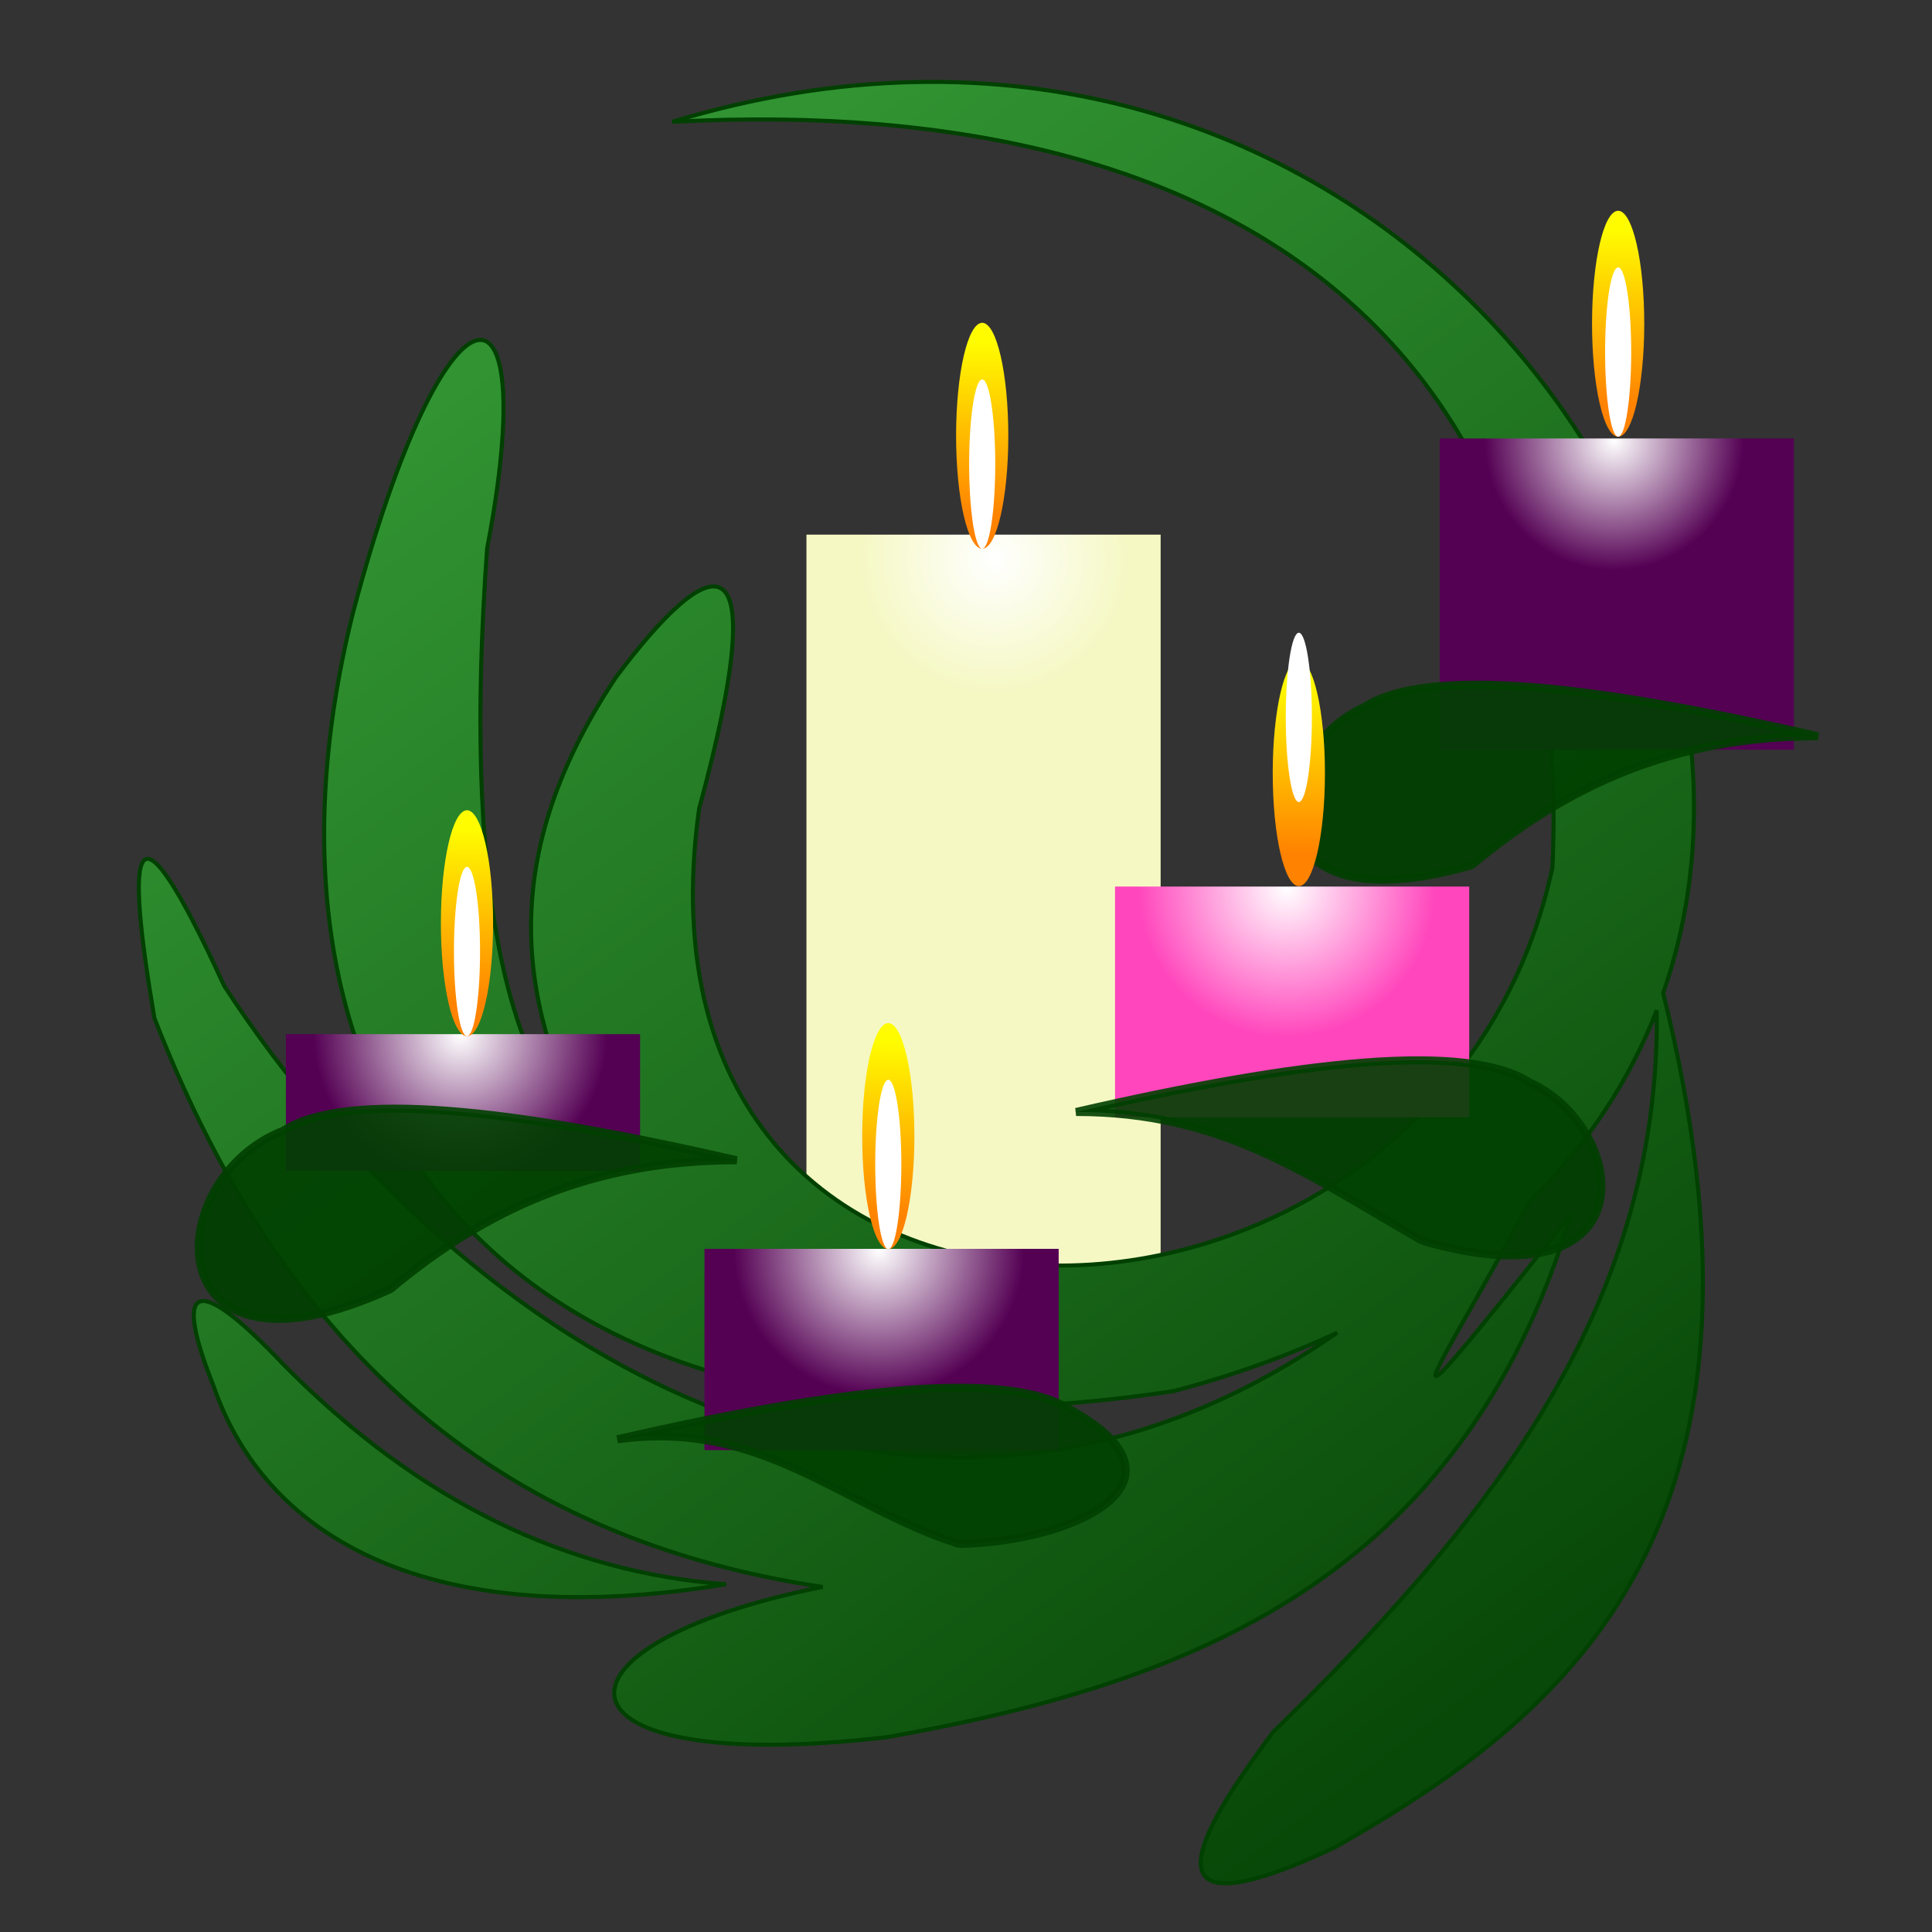 <svg xmlns="http://www.w3.org/2000/svg" stroke-width=".501" stroke-linejoin="bevel" fill-rule="evenodd" overflow="visible" width="960" height="960" viewBox="0 0 720 720"><rect x="0" y="0" width="720" height="720" fill="#333333" stroke="none"/><defs><linearGradient id="k" gradientUnits="userSpaceOnUse" x1="0" y1="0" x2="65.022" y2="0" gradientTransform="rotate(-91.496 472.953 116.76) skewX(-.977)"><stop offset="0" stop-color="#fffc00"/><stop offset="1" stop-color="#ff8200"/></linearGradient><linearGradient id="b" gradientUnits="userSpaceOnUse" x1="0" y1="0" x2="371" y2="-500" gradientTransform="translate(177.537 580.601)"><stop offset="0" stop-color="#319332"/><stop offset="1" stop-color="#084808"/></linearGradient><linearGradient id="g" gradientUnits="userSpaceOnUse" x1="0" y1="0" x2="65.022" y2="0" gradientTransform="rotate(-91.496 288.47 119.46) skewX(-.977)"><stop offset="0" stop-color="#fffc00"/><stop offset="1" stop-color="#ff8200"/></linearGradient><linearGradient id="h" gradientUnits="userSpaceOnUse" x1="0" y1="0" x2="65.022" y2="0" gradientTransform="rotate(-91.496 328.318 3.309) skewX(-.977)"><stop offset="0" stop-color="#fffc00"/><stop offset="1" stop-color="#ff8200"/></linearGradient><linearGradient id="i" gradientUnits="userSpaceOnUse" x1="0" y1="0" x2="65.022" y2="0" gradientTransform="rotate(-91.496 470.7 -3.594) skewX(-.977)"><stop offset="0" stop-color="#fffc00"/><stop offset="1" stop-color="#ff8200"/></linearGradient><linearGradient id="j" gradientUnits="userSpaceOnUse" x1="0" y1="0" x2="65.022" y2="0" gradientTransform="rotate(-91.496 611.79 22.19) skewX(-.977)"><stop offset="0" stop-color="#fffc00"/><stop offset="1" stop-color="#ff8200"/></linearGradient><radialGradient id="c" gradientUnits="userSpaceOnUse" cx="171.537" cy="334.214" r="54.83"><stop offset="0" stop-color="#fff"/><stop offset="1" stop-color="#540053"/></radialGradient><radialGradient id="d" gradientUnits="userSpaceOnUse" cx="327.537" cy="254.033" r="54.22"><stop offset="0" stop-color="#fff"/><stop offset="1" stop-color="#540053"/></radialGradient><radialGradient id="e" gradientUnits="userSpaceOnUse" cx="601.537" cy="555.722" r="48.33"><stop offset="0" stop-color="#fff"/><stop offset="1" stop-color="#540053"/></radialGradient><radialGradient id="a" gradientUnits="userSpaceOnUse" cx="370.537" cy="511.755" r="50.393"><stop offset="0" stop-color="#fff"/><stop offset="1" stop-color="#f5f8c3"/></radialGradient><radialGradient id="f" gradientUnits="userSpaceOnUse" cx="479.537" cy="388.949" r="55.554"><stop offset="0" stop-color="#fff"/><stop offset="1" stop-color="#ff46bc"/></radialGradient></defs><g fill="none" stroke="#000" font-family="Times New Roman" font-size="16"><path d="M300.537 520.756V226.755h131.999v294.001H300.537z" fill="url(#a)" stroke="none" transform="matrix(1 0 0 -1 0 720)"/><path d="M474.537 74.601c77.931 75.847 144.276 156.961 142.884 268.863-10.047-25.822-25.728-50.115-47.643-71.567-30.97-59.379-66.35-107.864 15.759-4.296-40.858-136.308-142.144-174.999-255-195-129.593-15.054-132.69 34.271-24 56-131.269 19.472-205.348 99.601-249 212-10.735 63.341-8.979 88.485 26 12 89.662-137.51 257.297-238.987 414.804-129.236-18.196-8.524-38.434-15.853-60.804-21.764-249.215-37.623-352.17 105.374-306 290 34.257 129.594 70.859 132.877 50 24-9.043-125.011 6.847-193.929 40-224-27.098 50.949-38.553 105.956 8 176 34.716 46.303 60 58 31-49-31.886-228.146 275.477-218.411 318-22 8.592 188.454-110.552 289.593-328 278 250.148 75.858 428.755-154.537 369.273-324.666 47.906-193.137-27.716-265.029-122.273-318.334-79.277-37.471-46.246 11.979-23 43zm-395 129c-14.705 36.959-7.839 43.742 26 8 50.94-51.691 106.17-77.646 165-82-109.804-18.154-171.395 16.869-191 74z" stroke="#004001" stroke-width="1.5" stroke-linejoin="miter" stroke-miterlimit="79.84" fill="url(#b)" transform="matrix(1 0 0 -1 0 720)"/><path d="M106.537 334.6v-50.999h131.999V334.6H106.537z" fill="url(#c)" stroke="none" transform="matrix(1 0 0 -1 0 720)"/><path d="M262.537 254.6v-74.999h131.999V254.6H262.537z" fill="url(#d)" stroke="none" transform="matrix(1 0 0 -1 0 720)"/><path d="M536.537 556.6V440.601h131.999V556.6H536.537z" fill="url(#e)" stroke="none" transform="matrix(1 0 0 -1 0 720)"/><path d="M508.537 263.399c23.256-15.029 84.855-8.385 169 11-54.173-.019-93.815 18.605-129 48-85.936 24.886-76.795-42.496-40-59z" stroke-opacity=".902" fill="#004001" stroke-width="3" stroke-linejoin="miter" stroke="#004001" stroke-miterlimit="79.84" fill-opacity=".902"/><path d="M415.537 389.6v-85.999h131.999V389.6H415.537z" fill="url(#f)" stroke="none" transform="matrix(1 0 0 -1 0 720)"/><path d="M530.035 462.399c-43.498-25-74.827-48.019-129-48 84.145-19.385 145.744-26.029 169-11 36.795 16.504 45.936 83.886-40 59zM105.537 421.399c23.256-15.029 84.855-8.385 169 11-54.173-.019-93.815 18.605-129 48-88.432 40.431-86.159-41.06-40-59zM357.537 575.399c-43.701-13.78-73.329-46.531-127.502-39 84.145-19.385 145.744-26.029 169-11 47.895 26.495 2.502 49-41.498 50z" stroke-opacity=".902" fill="#004001" stroke-width="3" stroke-linejoin="miter" stroke="#004001" stroke-miterlimit="79.84" fill-opacity=".902"/><path d="M173.115 417.856c5.346 2.203 10.099-14.783 10.607-37.914.508-23.131-3.417-43.693-8.763-45.896-5.346-2.203-10.099 14.783-10.607 37.914-.508 23.131 3.417 43.693 8.763 45.896z" fill="url(#g)" stroke="none" transform="matrix(1 0 0 -1 0 720)"/><path d="M173.576 323.194c2.673-1.651 5.05 11.078 5.304 28.413.254 17.335-1.709 32.744-4.382 34.395-2.673 1.651-5.05-11.078-5.304-28.413-.254-17.335 1.709-32.744 4.382-34.395z" fill="#fff" stroke="none"/><path d="M330.115 338.506c5.346 2.203 10.099-14.783 10.607-37.914.508-23.131-3.417-43.693-8.763-45.896-5.346-2.203-10.099 14.783-10.607 37.914-.508 23.131 3.417 43.693 8.763 45.896z" fill="url(#h)" stroke="none" transform="matrix(1 0 0 -1 0 720)"/><path d="M330.576 402.544c2.673-1.651 5.05 11.078 5.304 28.413.254 17.335-1.709 32.744-4.382 34.395-2.673 1.651-5.05-11.078-5.304-28.413-.254-17.335 1.709-32.744 4.382-34.395z" fill="#fff" stroke="none"/><path d="M483.115 473.756c5.346 2.203 10.099-14.783 10.607-37.914.508-23.131-3.417-43.693-8.763-45.896-5.346-2.203-10.099 14.783-10.607 37.914-.508 23.131 3.417 43.693 8.763 45.896z" fill="url(#i)" stroke="none" transform="matrix(1 0 0 -1 0 720)"/><path d="M483.576 235.944c2.673-1.651 5.05 11.078 5.304 28.413.254 17.335-1.709 32.744-4.382 34.395-2.673 1.651-5.05-11.078-5.304-28.413-.254-17.335 1.709-32.744 4.382-34.395z" fill="#fff" stroke="none"/><path d="M602.115 641.256c5.346 2.203 10.099-14.783 10.607-37.914.508-23.131-3.417-43.693-8.763-45.896-5.346-2.203-10.099 14.783-10.607 37.914-.508 23.131 3.417 43.693 8.763 45.896z" fill="url(#j)" stroke="none" transform="matrix(1 0 0 -1 0 720)"/><path d="M602.576 99.794c2.673-1.651 5.05 11.078 5.304 28.413.254 17.335-1.709 32.744-4.382 34.395-2.673 1.651-5.05-11.078-5.304-28.413-.254-17.335 1.709-32.744 4.382-34.395z" fill="#fff" stroke="none"/><path d="M365.115 599.506c5.346 2.203 10.099-14.783 10.607-37.914.508-23.131-3.417-43.693-8.763-45.896-5.346-2.203-10.099 14.783-10.607 37.914-.508 23.131 3.417 43.693 8.763 45.896z" fill="url(#k)" stroke="none" transform="matrix(1 0 0 -1 0 720)"/><path d="M365.576 141.544c2.673-1.651 5.05 11.078 5.304 28.413.254 17.335-1.709 32.744-4.382 34.395-2.673 1.651-5.05-11.078-5.304-28.413-.254-17.335 1.709-32.744 4.382-34.395z" fill="#fff" stroke="none"/></g></svg>